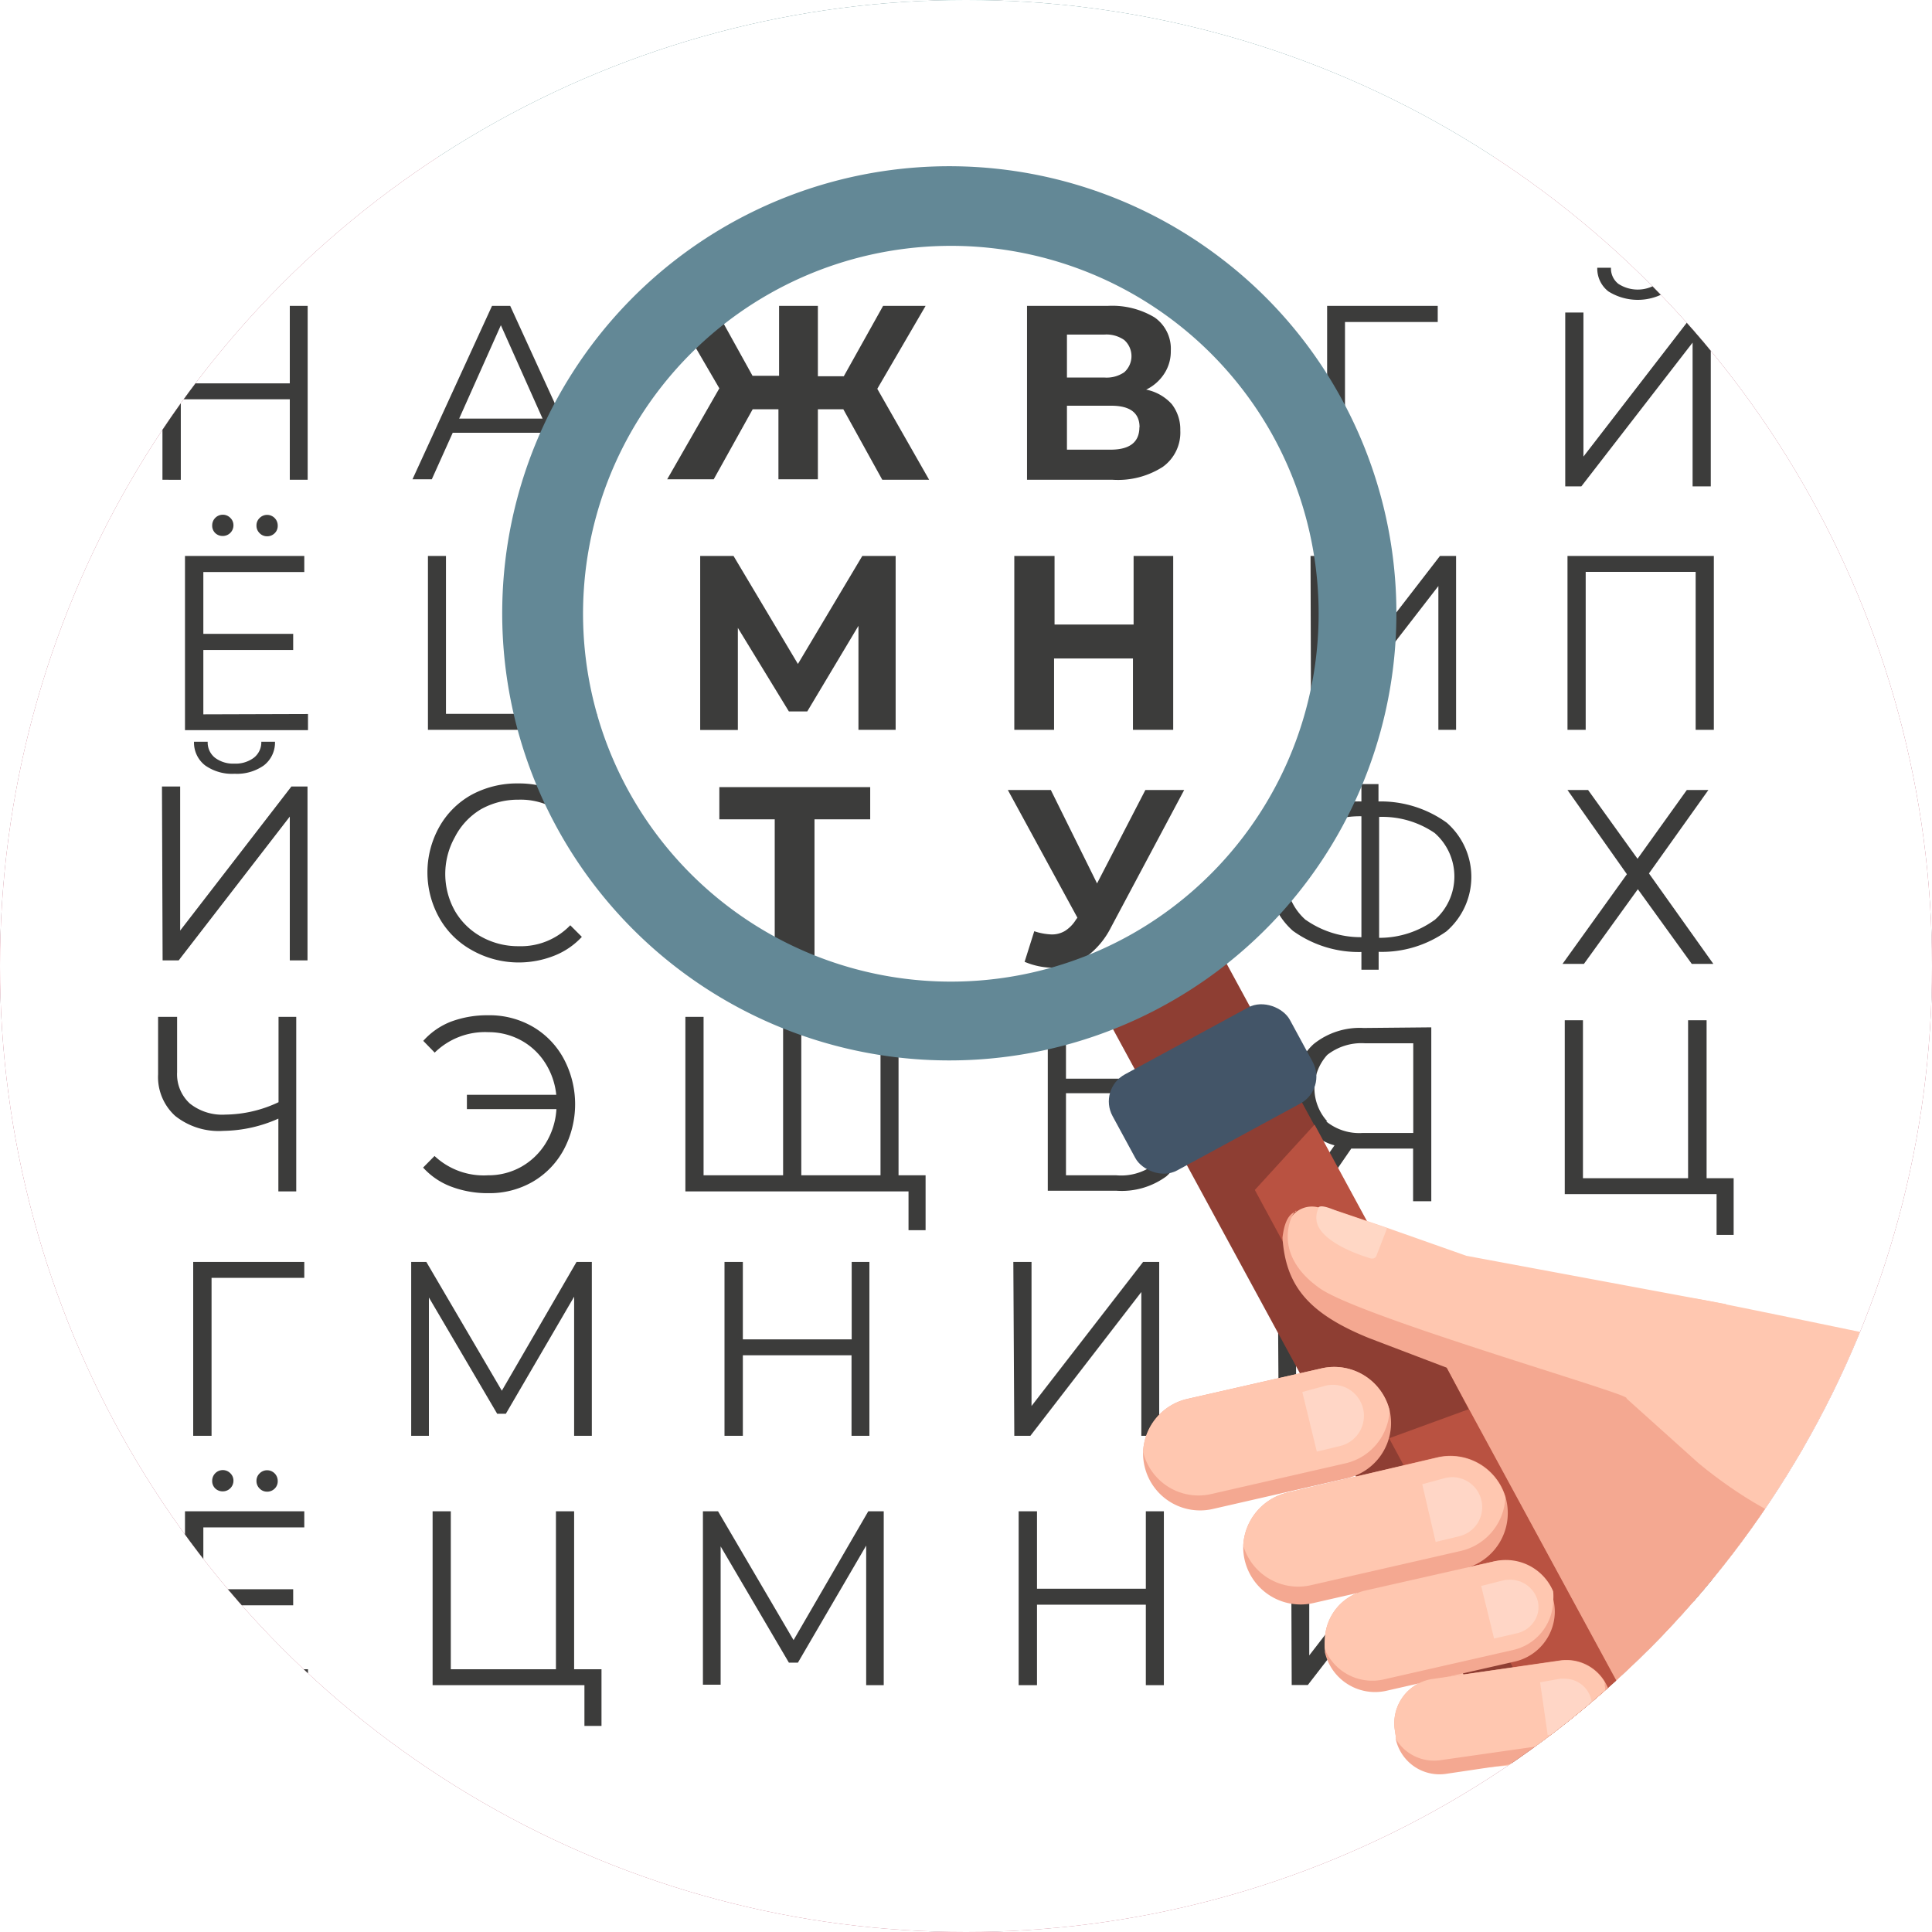 <svg id="Layer_1" data-name="Layer 1" xmlns="http://www.w3.org/2000/svg" xmlns:xlink="http://www.w3.org/1999/xlink" viewBox="0 0 120 120"><defs><style>.cls-1,.cls-2{fill:none;}.cls-2{clip-rule:evenodd;}.cls-3{clip-path:url(#clip-path);}.cls-4{clip-path:url(#clip-path-2);}.cls-5{fill:#68d0c7;}.cls-6{fill:#ff6180;}.cls-7{fill:#fff;}.cls-8{fill:#3c3c3b;}.cls-9{fill:#ffc7b0;}.cls-10{fill:#f4a891;}.cls-11{fill:#8e3e33;}.cls-12{fill:#b95241;}.cls-13{fill:#435568;}.cls-14{fill:#638896;}.cls-15{opacity:0.63;}.cls-16{fill:#ffe0d2;}.cls-17{fill:#ffd7c5;}</style><clipPath id="clip-path"><circle class="cls-1" cx="60" cy="60" r="60"/></clipPath><clipPath id="clip-path-2"><polyline id="_Clipping_Path_" data-name="&lt;Clipping Path&gt;" class="cls-2" points="169.78 0 169.78 120 -55.22 120 -55.22 0"/></clipPath></defs><title>icon_scor_2</title><g class="cls-3"><g class="cls-4"><rect class="cls-5" x="-54.63" y="-32" width="224.41" height="169.73"/><path class="cls-6" d="M-17.11-14.43V121a7.58,7.58,0,0,0,7.58,7.58h134.7a7.58,7.58,0,0,0,7.58-7.58V-14.43Z"/><rect class="cls-5" x="-2.12" y="-5.33" width="120.73" height="15.07"/><path class="cls-7" d="M89.92,1.92a4.51,4.51,0,0,1,2.38-4V-9.42H81.8v7.5"/><path class="cls-7" d="M105,1.92a4.51,4.51,0,0,1,2.43-4V-9.42H96.54v7.35a4.51,4.51,0,0,1,2.4,4"/><path class="cls-7" d="M4.27-2.35c0-2.36.05-4.72-.15-7.07H-9.13l-.1,127.36a4.63,4.63,0,0,0,4.63,4.63H120.19a4.63,4.63,0,0,0,4.63-4.63l0-127.36H111.69V-2"/><path class="cls-8" d="M34.12,26.88h-6l-1.3,2.89H25.62L30.56,19h1.13l4.94,10.8H35.42ZM33.7,26l-2.59-5.8L28.52,26Z"/><path class="cls-8" d="M72.78,25.1a2.56,2.56,0,0,1,.53,1.63A2.62,2.62,0,0,1,72.22,29a5.17,5.17,0,0,1-3.11.8H63.79V19h5a5.1,5.1,0,0,1,2.93.72,2.37,2.37,0,0,1,1,2.07,2.51,2.51,0,0,1-.4,1.41,2.76,2.76,0,0,1-1.13,1A2.92,2.92,0,0,1,72.78,25.1Zm-6.51-1.65H68.6a1.94,1.94,0,0,0,1.23-.33,1.34,1.34,0,0,0,0-2,1.93,1.93,0,0,0-1.23-.34H66.27Zm4.51,3.09q0-1.34-1.76-1.34H66.27v2.73H69Q70.77,27.92,70.77,26.53Z"/><path class="cls-8" d="M89.3,20H83.54l0,9.81H82.43V19H89.3Z"/><path class="cls-8" d="M37.07,44.35v3.52H36V45.33H26.58V34.53H27.7v9.81h6.53V34.53h1.13v9.81Z"/><path class="cls-8" d="M52.38,25.42H50.8v4.35H48.35V25.42h-1.6l-2.42,4.35H41.44l3.24-5.65-3-5.15h2.64l2.42,4.37h1.65V19H50.8v4.37h1.61L54.85,19h2.64l-3,5.15,3.22,5.65H54.8Z"/><path class="cls-8" d="M81.4,34.53h1.13v8.95l6.91-8.95h1v10.8H89.34V36.4l-6.91,8.93h-1Z"/><path class="cls-8" d="M97.22,19.41h1.13v8.95l6.91-8.95h1v10.8h-1.13V21.28l-6.91,8.93h-1ZM99.9,18.1a1.79,1.79,0,0,1-.69-1.47h.85a1.21,1.21,0,0,0,.46,1,2.2,2.2,0,0,0,2.4,0,1.21,1.21,0,0,0,.47-1h.85a1.79,1.79,0,0,1-.69,1.47,3.44,3.44,0,0,1-3.65,0Z"/><path class="cls-8" d="M53.32,45.33l0-6.46-3.18,5.32H49L45.83,39v6.34H43.49V34.53h2.07l4,6.71,4-6.71h2.07l0,10.8Z"/><path class="cls-8" d="M72.87,34.53v10.8h-2.5V40.9H65.47v4.43H63V34.53h2.5v4.26h4.91V34.53Z"/><path class="cls-8" d="M106.45,34.53v10.8h-1.13V35.52H98.49v9.81H97.36V34.53Z"/><path class="cls-8" d="M18.9,79.37H13.14l0,9.81H12V78.38H18.9Z"/><path class="cls-8" d="M62.94,78.38h1.13v8.95L71,78.38h1v10.8H70.89V80.25L64,89.18h-1Z"/><path class="cls-8" d="M36.76,78.38v10.8h-1.1V80.54l-4.24,7.27h-.54l-4.24-7.22v8.59h-1.1V78.38h.94l4.69,8,4.64-8Z"/><path class="cls-8" d="M54,78.38v10.8H52.89v-5H46.14v5H45V78.38h1.14v4.81h6.76V78.38Z"/><path class="cls-8" d="M90.57,78.46l.08,10.8h-1.1l-.06-8.64-4.19,7.3h-.54l-4.29-7.19.06,8.59h-1.1l-.07-10.8h.94l4.75,8,4.59-8Z"/><path class="cls-8" d="M29.28,59a5.19,5.19,0,0,1-2-2,5.78,5.78,0,0,1,0-5.63,5.18,5.18,0,0,1,2-2,5.94,5.94,0,0,1,2.9-.71,6,6,0,0,1,2.22.4,4.59,4.59,0,0,1,1.73,1.17l-.72.72a4.3,4.3,0,0,0-3.2-1.28,4.7,4.7,0,0,0-2.33.59A4.29,4.29,0,0,0,28.25,52a4.69,4.69,0,0,0,0,4.57,4.29,4.29,0,0,0,1.64,1.61,4.7,4.7,0,0,0,2.33.59,4.25,4.25,0,0,0,3.2-1.3l.72.72a4.67,4.67,0,0,1-1.74,1.18,6,6,0,0,1-2.23.41A5.9,5.9,0,0,1,29.28,59Z"/><path class="cls-8" d="M54.05,50.89H50.59v8.76H48.12V50.89H44.68v-2h9.37Z"/><path class="cls-8" d="M73.55,49.07,69,57.61a5.12,5.12,0,0,1-1.6,1.87,3.55,3.55,0,0,1-2,.63,4.68,4.68,0,0,1-1.76-.37l.6-1.9a3.8,3.8,0,0,0,1.08.2,1.58,1.58,0,0,0,.83-.22,2.16,2.16,0,0,0,.68-.7l.09-.12L62.6,49.07h2.67l2.87,5.8,3-5.8Z"/><path class="cls-8" d="M89.88,57.82a6.93,6.93,0,0,1-4.25,1.3v1.11H84.56V59.13a7,7,0,0,1-4.25-1.31,4.48,4.48,0,0,1,0-6.73,7,7,0,0,1,4.25-1.31V48.7h1.06v1.08a7,7,0,0,1,4.24,1.32,4.47,4.47,0,0,1,0,6.73Zm-8.77-.68a5.94,5.94,0,0,0,3.45,1.07V50.7a5.85,5.85,0,0,0-3.46,1.06,3.58,3.58,0,0,0,0,5.38Zm8,0a3.59,3.59,0,0,0,0-5.4,5.76,5.76,0,0,0-3.45-1v7.51A5.82,5.82,0,0,0,89.09,57.15Z"/><path class="cls-8" d="M98.64,49.07l3.07,4.27,3.06-4.27h1.34l-3.69,5.18,4,5.62h-1.34l-3.35-4.64-3.35,4.64H97.05l4-5.57-3.69-5.23Z"/><path class="cls-8" d="M107.68,73.18V76.7h-1.06V74.17H97.19V63.37h1.13v9.81h6.53V63.37H106v9.81Z"/><path class="cls-8" d="M18.4,63.16V74H17.29V69.48a8.61,8.61,0,0,1-3.41.76,4.34,4.34,0,0,1-3-.93,3.26,3.26,0,0,1-1.06-2.59V63.16H11V66.6a2.46,2.46,0,0,0,.79,1.94,3.23,3.23,0,0,0,2.21.69,7.88,7.88,0,0,0,3.3-.77V63.16Z"/><path class="cls-8" d="M19.11,19v10.8H18v-5H11.23v5H10.09V19h1.14v4.81H18V19Z"/><path class="cls-8" d="M19.13,44.35v1H11.49V34.53H18.9v1H12.63v3.84h5.58v1H12.63v4ZM13.37,33.11a.63.63,0,0,1-.19-.48.66.66,0,0,1,.66-.66.65.65,0,0,1,.46.19.63.63,0,0,1,.2.47.66.66,0,0,1-.66.66A.65.65,0,0,1,13.37,33.11Zm2.75,0a.64.64,0,0,1-.19-.47.63.63,0,0,1,.2-.47.65.65,0,0,1,.46-.19.66.66,0,0,1,.66.66.63.63,0,0,1-.19.48.65.65,0,0,1-.47.19A.64.64,0,0,1,16.11,33.1Z"/><path class="cls-8" d="M37.36,103.68v3.52H36.3v-2.53H26.87V93.87H28v9.81h6.53V93.87h1.13v9.81Z"/><path class="cls-8" d="M80.19,93.87h1.13v8.95l6.91-8.95h1v10.8H88.14V95.73l-6.91,8.93h-1Z"/><path class="cls-8" d="M54.89,93.87v10.8H53.8V96l-4.24,7.27H49l-4.24-7.22v8.59h-1.1V93.87h.94l4.69,8,4.64-8Z"/><path class="cls-8" d="M72.29,93.87v10.8H71.17v-5H64.41v5H63.27V93.87h1.14v4.81h6.76V93.87Z"/><path class="cls-8" d="M106.33,93.87v10.8h-1.13V94.85H98.37v9.81H97.24V93.87Z"/><path class="cls-8" d="M19.13,103.68v1H11.49V93.87H18.9v1H12.63v3.84h5.58v1H12.63v4ZM13.37,92.45a.63.63,0,0,1-.19-.48.66.66,0,0,1,.66-.66.65.65,0,0,1,.46.19.63.63,0,0,1,.2.47.66.66,0,0,1-.66.66A.65.65,0,0,1,13.37,92.45Zm2.75,0a.64.64,0,0,1-.19-.47.63.63,0,0,1,.2-.47.65.65,0,0,1,.46-.19.66.66,0,0,1,.66.66.63.63,0,0,1-.19.48.65.65,0,0,1-.47.19A.64.64,0,0,1,16.11,92.44Z"/><path class="cls-8" d="M10.06,48.85h1.13V57.8l6.91-8.95h1v10.8H18V50.72L11.1,59.65h-1Zm2.68-1.31a1.79,1.79,0,0,1-.69-1.47h.85a1.21,1.21,0,0,0,.46,1,1.88,1.88,0,0,0,1.2.36,1.89,1.89,0,0,0,1.2-.36,1.21,1.21,0,0,0,.47-1h.85a1.79,1.79,0,0,1-.69,1.47,2.9,2.9,0,0,1-1.82.52A2.89,2.89,0,0,1,12.74,47.54Z"/><path class="cls-8" d="M55.81,63.16V74H42.57V63.16H43.7V73h4.94V63.16h1.13V73h4.92V63.16ZM57.49,73v3.41H56.43V74H54.67V73Z"/><path class="cls-8" d="M72.52,67.88a3.15,3.15,0,0,1,1,2.53,3.27,3.27,0,0,1-1.07,2.65,4.68,4.68,0,0,1-3.09.9H65.08V64.15H61.72v-1h4.49V67H69.6A4.35,4.35,0,0,1,72.52,67.88Zm-.9,4.5a2.43,2.43,0,0,0,.78-2q0-2.48-3.05-2.48H66.21V73h3.13A3.42,3.42,0,0,0,71.62,72.38Z"/><path class="cls-8" d="M33.09,63.77a5.1,5.1,0,0,1,1.93,2,6,6,0,0,1,0,5.63,5.1,5.1,0,0,1-1.93,2,5.36,5.36,0,0,1-2.74.71,6.43,6.43,0,0,1-2.31-.4,4.47,4.47,0,0,1-1.76-1.19l.71-.72A4.46,4.46,0,0,0,30.3,73a4.17,4.17,0,0,0,2.08-.53A4.21,4.21,0,0,0,33.9,71a4.52,4.52,0,0,0,.66-2.11H29V68h5.55a4.53,4.53,0,0,0-.7-2,4.11,4.11,0,0,0-1.5-1.39,4.21,4.21,0,0,0-2-.5A4.46,4.46,0,0,0,27,65.38l-.71-.73A4.48,4.48,0,0,1,28,63.46a6.43,6.43,0,0,1,2.31-.4A5.36,5.36,0,0,1,33.09,63.77Z"/><path class="cls-8" d="M88.9,63.81v10.8H87.77V71.34H84.55l-.62,0-2.27,3.3H80.44l2.45-3.5a3.29,3.29,0,0,1-1.82-1.26,3.76,3.76,0,0,1-.63-2.21,3.54,3.54,0,0,1,1.15-2.82,4.56,4.56,0,0,1,3.11-1Zm-6.53,5.84a3.25,3.25,0,0,0,2.28.72h3.13V64.8h-3a3.45,3.45,0,0,0-2.34.72,3.07,3.07,0,0,0,0,4.13Z"/><ellipse class="cls-7" cx="61.58" cy="62.21" rx="0.35" ry="0.5" transform="translate(-2.02 2.07) rotate(-1.89)"/><ellipse class="cls-7" cx="61.68" cy="65.13" rx="0.35" ry="0.5" transform="translate(-2.12 2.07) rotate(-1.89)"/><path class="cls-9" d="M87.11,83.93c6-2.54,12.64-4.38,19-3.13,4.11.8,21.86,4.52,21.86,4.52s-.56,16.39-.19,17.21c1.89,4.24-36.15,7.31-36.15,7.31S83.63,85.4,87.11,83.93Z"/><path class="cls-10" d="M104.93,108.4S101.61,87,101,86.84s-16.2-4-16.2-4,13.3,26,13.75,26S104.93,108.4,104.93,108.4Z"/><path class="cls-11" d="M96.76,114.79,67,60l2.53-1.37,4.63-2.51,29.75,54.8a4.08,4.08,0,1,1-7.17,3.89Z"/><path class="cls-12" d="M99.24,113.31l-21.3-39.4,3.71-4.06,22.28,41.05a4.07,4.07,0,0,1-.39,4.48A4.07,4.07,0,0,1,99.24,113.31Z"/><polygon class="cls-11" points="85.55 89.6 91.22 87.53 89.07 83.47 80.61 79.18 79.27 81.5 85.55 89.6"/><rect class="cls-13" x="69.04" y="64.25" width="12.53" height="6.79" rx="1.91" ry="1.91" transform="translate(173.77 91.17) rotate(151.51)"/><path class="cls-14" d="M83.11,24.38a27.43,27.43,0,0,0-7.22-8.3,27.77,27.77,0,1,0,7.22,8.3ZM70.33,58a22.85,22.85,0,1,1,8.6-31.17A22.88,22.88,0,0,1,70.33,58Z"/><path class="cls-10" d="M71,90.18v0a3.48,3.48,0,0,0,.09.89,3.54,3.54,0,0,0,4.22,2.66l8.35-1.91a3.54,3.54,0,0,0,2.74-3.33,3.48,3.48,0,0,0-.09-.89v0A3.54,3.54,0,0,0,82.05,85l-8.35,1.9A3.54,3.54,0,0,0,71,90.18Z"/><path class="cls-9" d="M71,90.18a3.54,3.54,0,0,0,4.22,2.62l8.35-1.91a3.54,3.54,0,0,0,2.74-3.28A3.54,3.54,0,0,0,82.05,85l-8.35,1.9A3.54,3.54,0,0,0,71,90.18Z"/><path class="cls-10" d="M77.22,96h0a3.53,3.53,0,0,0,.09.9,3.57,3.57,0,0,0,4.26,2.67l9.32-2.13a3.55,3.55,0,0,0,2.67-4.26,1.89,1.89,0,0,0-.05-.2,3.57,3.57,0,0,0-4.2-2.47L80,92.7A3.57,3.57,0,0,0,77.22,96Z"/><path class="cls-9" d="M77.22,96a3.56,3.56,0,0,0,4.2,2.46l9.32-2.13A3.57,3.57,0,0,0,93.5,93a3.57,3.57,0,0,0-4.2-2.47L80,92.7A3.57,3.57,0,0,0,77.22,96Z"/><path class="cls-10" d="M82.29,101.82a3.08,3.08,0,0,0,0,.62l0,.18a3.2,3.2,0,0,0,3.81,2.4l8-1.82a3.2,3.2,0,0,0,2.47-3,3.1,3.1,0,0,0-.08-.8,3,3,0,0,0-.18-.55A3.19,3.19,0,0,0,92.72,97l-8,1.81A3.21,3.21,0,0,0,82.29,101.82Z"/><path class="cls-9" d="M82.29,101.82a3.08,3.08,0,0,0,0,.62A3.2,3.2,0,0,0,86,104.3l8-1.82a3.2,3.2,0,0,0,2.47-3,3.26,3.26,0,0,0,0-.64A3.19,3.19,0,0,0,92.72,97l-8,1.81A3.21,3.21,0,0,0,82.29,101.82Z"/><path class="cls-10" d="M86.63,107.42l.06.4a1.38,1.38,0,0,0,0,.18,2.78,2.78,0,0,0,3.1,2.18L97.74,109a2.79,2.79,0,0,0,2.36-3.14l-.06-.4a2.68,2.68,0,0,0-.36-1,2.77,2.77,0,0,0-2.77-1.33L89,104.28A2.78,2.78,0,0,0,86.63,107.42Z"/><path class="cls-9" d="M86.63,107.42l.06.4a1.38,1.38,0,0,0,0,.18,2.77,2.77,0,0,0,2.77,1.33l7.91-1.13a2.78,2.78,0,0,0,2.36-3.14l-.06-.4a1.42,1.42,0,0,0,0-.18,2.77,2.77,0,0,0-2.77-1.33L89,104.28A2.78,2.78,0,0,0,86.63,107.42Z"/><path class="cls-9" d="M112.4,90.63,93,85.31l-8.53-2.88a5.66,5.66,0,0,1-4.55-5.53c0-.09,0-.17,0-.25a2.3,2.3,0,0,1,.25-1,1.57,1.57,0,0,1,1.7-.66,7.1,7.1,0,0,1,1.31.26l2.94,1L91.08,78,107.2,81Z"/><g class="cls-15"><path class="cls-16" d="M80.89,86.46l1.4-.38a1.92,1.92,0,1,1,1,3.72l-1.5.36Z"/></g><g class="cls-15"><path class="cls-16" d="M88.34,92.19l1.36-.37a1.9,1.9,0,0,1,.49-.07,1.86,1.86,0,0,1,.44,3.67l-1.46.35Z"/></g><g class="cls-15"><path class="cls-16" d="M92,98.51l1.29-.33a1.89,1.89,0,0,1,.47-.06,1.77,1.77,0,0,1,1.75,1.31,1.6,1.6,0,0,1-.19,1.23,1.76,1.76,0,0,1-1.12.79l-1.4.32Z"/></g><g class="cls-15"><path class="cls-16" d="M95.66,104.49l1.24-.22.3,0a1.69,1.69,0,0,1,1.66,1.42,1.66,1.66,0,0,1-1.4,1.88l-1.33.2Z"/></g><path class="cls-17" d="M86.13,76.27a.21.21,0,0,1,0,.08L85.49,78a.26.26,0,0,1-.25.17h-.08c-.81-.24-2.75-.93-3.28-2a1.29,1.29,0,0,1,0-1.09l0-.06c.12-.24.82.05,1.31.26Z"/><path class="cls-10" d="M79.66,76.85a.34.34,0,0,0,0,.07c.21,2.9,1.55,4.64,5.37,6.19l16.66,6.35c.06,0-.67-2.61-.67-2.63,0-.3-16.38-5-19-6.78-3.48-2.41-1.43-5.23-1.51-4.81C79.87,75.43,79.72,76.37,79.66,76.85Z"/><path class="cls-10" d="M105.53,90.91,101,86.84l.9,10.44,1,12,25.9-3.71L128,84.44h-3.47l-1.06,10.18S116.07,99.54,105.53,90.91Z"/></g></g></svg>
